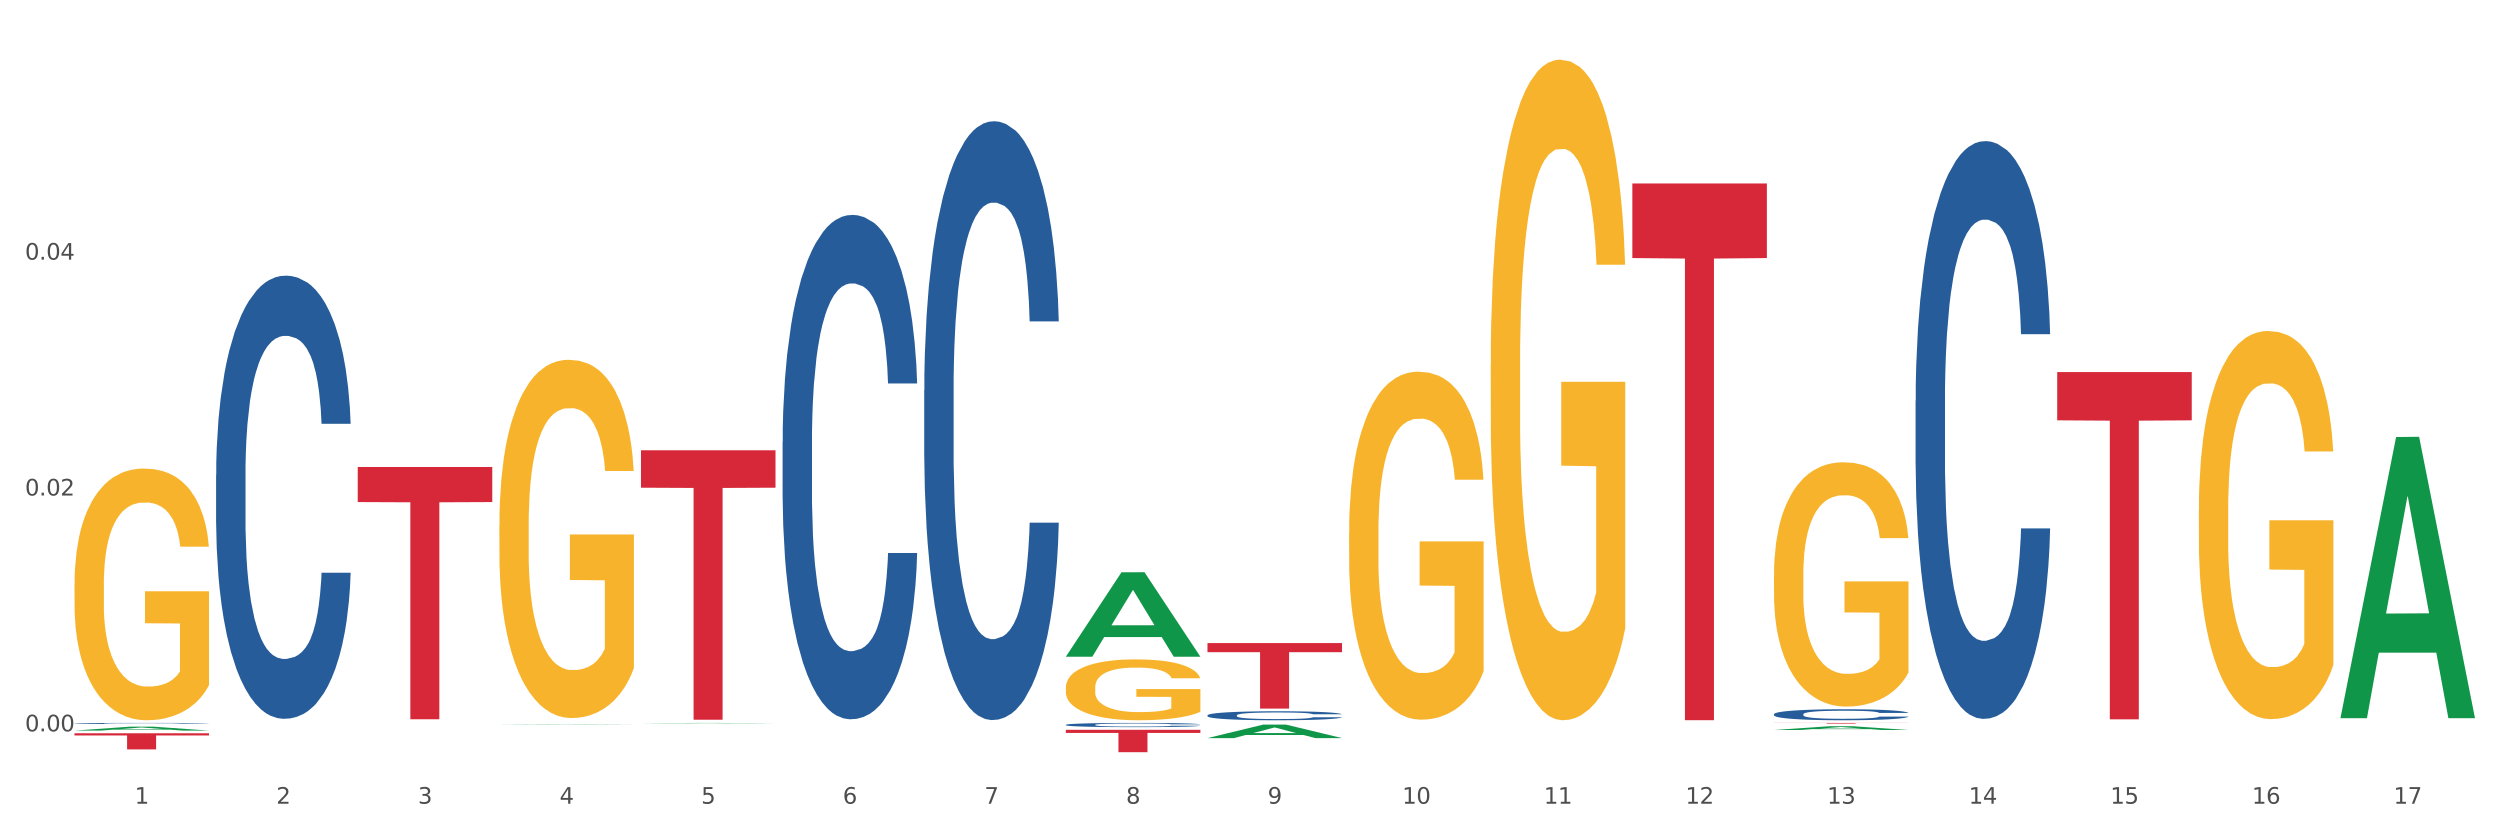 <?xml version="1.0" encoding="utf-8" standalone="no"?>
<!DOCTYPE svg PUBLIC "-//W3C//DTD SVG 1.1//EN"
  "http://www.w3.org/Graphics/SVG/1.1/DTD/svg11.dtd">
<svg xmlns:xlink="http://www.w3.org/1999/xlink" width="1080pt" height="360pt" viewBox="0 0 1080 360" xmlns="http://www.w3.org/2000/svg" version="1.1">
 <rect x="0" y="0" width="1080" height="360" fill="#333333" stroke="none"/>
 <defs>
  <style type="text/css">*{stroke-linejoin: round; stroke-linecap: butt}</style>
 </defs>
 <g id="figure_1">
  <g id="patch_1">
   <path d="M 0 360 
L 1080 360 
L 1080 0 
L 0 0 
z
" style="fill: #ffffff; stroke: #ffffff; stroke-linejoin: miter"/>
  </g>
  <g id="axes_1">
   <g id="matplotlib.axis_1">
    <g id="xtick_1">
     <g id="text_1">
      <!-- 1 -->
      <g style="fill: #4d4d4d" transform="translate(58.182 347.204) scale(0.096 -0.096)">
       <defs>
        <path id="DejaVuSans-31" d="M 794 531 
L 1825 531 
L 1825 4091 
L 703 3866 
L 703 4441 
L 1819 4666 
L 2450 4666 
L 2450 531 
L 3481 531 
L 3481 0 
L 794 0 
L 794 531 
z
" transform="scale(0.016)"/>
       </defs>
       <use xlink:href="#DejaVuSans-31"/>
      </g>
     </g>
    </g>
    <g id="xtick_2">
     <g id="text_2">
      <!-- 2 -->
      <g style="fill: #4d4d4d" transform="translate(119.364 347.204) scale(0.096 -0.096)">
       <defs>
        <path id="DejaVuSans-32" d="M 1228 531 
L 3431 531 
L 3431 0 
L 469 0 
L 469 531 
Q 828 903 1448 1529 
Q 2069 2156 2228 2338 
Q 2531 2678 2651 2914 
Q 2772 3150 2772 3378 
Q 2772 3750 2511 3984 
Q 2250 4219 1831 4219 
Q 1534 4219 1204 4116 
Q 875 4013 500 3803 
L 500 4441 
Q 881 4594 1212 4672 
Q 1544 4750 1819 4750 
Q 2544 4750 2975 4387 
Q 3406 4025 3406 3419 
Q 3406 3131 3298 2873 
Q 3191 2616 2906 2266 
Q 2828 2175 2409 1742 
Q 1991 1309 1228 531 
z
" transform="scale(0.016)"/>
       </defs>
       <use xlink:href="#DejaVuSans-32"/>
      </g>
     </g>
    </g>
    <g id="xtick_3">
     <g id="text_3">
      <!-- 3 -->
      <g style="fill: #4d4d4d" transform="translate(180.545 347.204) scale(0.096 -0.096)">
       <defs>
        <path id="DejaVuSans-33" d="M 2597 2516 
Q 3050 2419 3304 2112 
Q 3559 1806 3559 1356 
Q 3559 666 3084 287 
Q 2609 -91 1734 -91 
Q 1441 -91 1130 -33 
Q 819 25 488 141 
L 488 750 
Q 750 597 1062 519 
Q 1375 441 1716 441 
Q 2309 441 2620 675 
Q 2931 909 2931 1356 
Q 2931 1769 2642 2001 
Q 2353 2234 1838 2234 
L 1294 2234 
L 1294 2753 
L 1863 2753 
Q 2328 2753 2575 2939 
Q 2822 3125 2822 3475 
Q 2822 3834 2567 4026 
Q 2313 4219 1838 4219 
Q 1578 4219 1281 4162 
Q 984 4106 628 3988 
L 628 4550 
Q 988 4650 1302 4700 
Q 1616 4750 1894 4750 
Q 2613 4750 3031 4423 
Q 3450 4097 3450 3541 
Q 3450 3153 3228 2886 
Q 3006 2619 2597 2516 
z
" transform="scale(0.016)"/>
       </defs>
       <use xlink:href="#DejaVuSans-33"/>
      </g>
     </g>
    </g>
    <g id="xtick_4">
     <g id="text_4">
      <!-- 4 -->
      <g style="fill: #4d4d4d" transform="translate(241.726 347.204) scale(0.096 -0.096)">
       <defs>
        <path id="DejaVuSans-34" d="M 2419 4116 
L 825 1625 
L 2419 1625 
L 2419 4116 
z
M 2253 4666 
L 3047 4666 
L 3047 1625 
L 3713 1625 
L 3713 1100 
L 3047 1100 
L 3047 0 
L 2419 0 
L 2419 1100 
L 313 1100 
L 313 1709 
L 2253 4666 
z
" transform="scale(0.016)"/>
       </defs>
       <use xlink:href="#DejaVuSans-34"/>
      </g>
     </g>
    </g>
    <g id="xtick_5">
     <g id="text_5">
      <!-- 5 -->
      <g style="fill: #4d4d4d" transform="translate(302.908 347.204) scale(0.096 -0.096)">
       <defs>
        <path id="DejaVuSans-35" d="M 691 4666 
L 3169 4666 
L 3169 4134 
L 1269 4134 
L 1269 2991 
Q 1406 3038 1543 3061 
Q 1681 3084 1819 3084 
Q 2600 3084 3056 2656 
Q 3513 2228 3513 1497 
Q 3513 744 3044 326 
Q 2575 -91 1722 -91 
Q 1428 -91 1123 -41 
Q 819 9 494 109 
L 494 744 
Q 775 591 1075 516 
Q 1375 441 1709 441 
Q 2250 441 2565 725 
Q 2881 1009 2881 1497 
Q 2881 1984 2565 2268 
Q 2250 2553 1709 2553 
Q 1456 2553 1204 2497 
Q 953 2441 691 2322 
L 691 4666 
z
" transform="scale(0.016)"/>
       </defs>
       <use xlink:href="#DejaVuSans-35"/>
      </g>
     </g>
    </g>
    <g id="xtick_6">
     <g id="text_6">
      <!-- 6 -->
      <g style="fill: #4d4d4d" transform="translate(364.089 347.204) scale(0.096 -0.096)">
       <defs>
        <path id="DejaVuSans-36" d="M 2113 2584 
Q 1688 2584 1439 2293 
Q 1191 2003 1191 1497 
Q 1191 994 1439 701 
Q 1688 409 2113 409 
Q 2538 409 2786 701 
Q 3034 994 3034 1497 
Q 3034 2003 2786 2293 
Q 2538 2584 2113 2584 
z
M 3366 4563 
L 3366 3988 
Q 3128 4100 2886 4159 
Q 2644 4219 2406 4219 
Q 1781 4219 1451 3797 
Q 1122 3375 1075 2522 
Q 1259 2794 1537 2939 
Q 1816 3084 2150 3084 
Q 2853 3084 3261 2657 
Q 3669 2231 3669 1497 
Q 3669 778 3244 343 
Q 2819 -91 2113 -91 
Q 1303 -91 875 529 
Q 447 1150 447 2328 
Q 447 3434 972 4092 
Q 1497 4750 2381 4750 
Q 2619 4750 2861 4703 
Q 3103 4656 3366 4563 
z
" transform="scale(0.016)"/>
       </defs>
       <use xlink:href="#DejaVuSans-36"/>
      </g>
     </g>
    </g>
    <g id="xtick_7">
     <g id="text_7">
      <!-- 7 -->
      <g style="fill: #4d4d4d" transform="translate(425.271 347.204) scale(0.096 -0.096)">
       <defs>
        <path id="DejaVuSans-37" d="M 525 4666 
L 3525 4666 
L 3525 4397 
L 1831 0 
L 1172 0 
L 2766 4134 
L 525 4134 
L 525 4666 
z
" transform="scale(0.016)"/>
       </defs>
       <use xlink:href="#DejaVuSans-37"/>
      </g>
     </g>
    </g>
    <g id="xtick_8">
     <g id="text_8">
      <!-- 8 -->
      <g style="fill: #4d4d4d" transform="translate(486.452 347.204) scale(0.096 -0.096)">
       <defs>
        <path id="DejaVuSans-38" d="M 2034 2216 
Q 1584 2216 1326 1975 
Q 1069 1734 1069 1313 
Q 1069 891 1326 650 
Q 1584 409 2034 409 
Q 2484 409 2743 651 
Q 3003 894 3003 1313 
Q 3003 1734 2745 1975 
Q 2488 2216 2034 2216 
z
M 1403 2484 
Q 997 2584 770 2862 
Q 544 3141 544 3541 
Q 544 4100 942 4425 
Q 1341 4750 2034 4750 
Q 2731 4750 3128 4425 
Q 3525 4100 3525 3541 
Q 3525 3141 3298 2862 
Q 3072 2584 2669 2484 
Q 3125 2378 3379 2068 
Q 3634 1759 3634 1313 
Q 3634 634 3220 271 
Q 2806 -91 2034 -91 
Q 1263 -91 848 271 
Q 434 634 434 1313 
Q 434 1759 690 2068 
Q 947 2378 1403 2484 
z
M 1172 3481 
Q 1172 3119 1398 2916 
Q 1625 2713 2034 2713 
Q 2441 2713 2670 2916 
Q 2900 3119 2900 3481 
Q 2900 3844 2670 4047 
Q 2441 4250 2034 4250 
Q 1625 4250 1398 4047 
Q 1172 3844 1172 3481 
z
" transform="scale(0.016)"/>
       </defs>
       <use xlink:href="#DejaVuSans-38"/>
      </g>
     </g>
    </g>
    <g id="xtick_9">
     <g id="text_9">
      <!-- 9 -->
      <g style="fill: #4d4d4d" transform="translate(547.634 347.204) scale(0.096 -0.096)">
       <defs>
        <path id="DejaVuSans-39" d="M 703 97 
L 703 672 
Q 941 559 1184 500 
Q 1428 441 1663 441 
Q 2288 441 2617 861 
Q 2947 1281 2994 2138 
Q 2813 1869 2534 1725 
Q 2256 1581 1919 1581 
Q 1219 1581 811 2004 
Q 403 2428 403 3163 
Q 403 3881 828 4315 
Q 1253 4750 1959 4750 
Q 2769 4750 3195 4129 
Q 3622 3509 3622 2328 
Q 3622 1225 3098 567 
Q 2575 -91 1691 -91 
Q 1453 -91 1209 -44 
Q 966 3 703 97 
z
M 1959 2075 
Q 2384 2075 2632 2365 
Q 2881 2656 2881 3163 
Q 2881 3666 2632 3958 
Q 2384 4250 1959 4250 
Q 1534 4250 1286 3958 
Q 1038 3666 1038 3163 
Q 1038 2656 1286 2365 
Q 1534 2075 1959 2075 
z
" transform="scale(0.016)"/>
       </defs>
       <use xlink:href="#DejaVuSans-39"/>
      </g>
     </g>
    </g>
    <g id="xtick_10">
     <g id="text_10">
      <!-- 10 -->
      <g style="fill: #4d4d4d" transform="translate(605.761 347.204) scale(0.096 -0.096)">
       <defs>
        <path id="DejaVuSans-30" d="M 2034 4250 
Q 1547 4250 1301 3770 
Q 1056 3291 1056 2328 
Q 1056 1369 1301 889 
Q 1547 409 2034 409 
Q 2525 409 2770 889 
Q 3016 1369 3016 2328 
Q 3016 3291 2770 3770 
Q 2525 4250 2034 4250 
z
M 2034 4750 
Q 2819 4750 3233 4129 
Q 3647 3509 3647 2328 
Q 3647 1150 3233 529 
Q 2819 -91 2034 -91 
Q 1250 -91 836 529 
Q 422 1150 422 2328 
Q 422 3509 836 4129 
Q 1250 4750 2034 4750 
z
" transform="scale(0.016)"/>
       </defs>
       <use xlink:href="#DejaVuSans-31"/>
       <use xlink:href="#DejaVuSans-30" transform="translate(63.623 0)"/>
      </g>
     </g>
    </g>
    <g id="xtick_11">
     <g id="text_11">
      <!-- 11 -->
      <g style="fill: #4d4d4d" transform="translate(666.942 347.204) scale(0.096 -0.096)">
       <use xlink:href="#DejaVuSans-31"/>
       <use xlink:href="#DejaVuSans-31" transform="translate(63.623 0)"/>
      </g>
     </g>
    </g>
    <g id="xtick_12">
     <g id="text_12">
      <!-- 12 -->
      <g style="fill: #4d4d4d" transform="translate(728.124 347.204) scale(0.096 -0.096)">
       <use xlink:href="#DejaVuSans-31"/>
       <use xlink:href="#DejaVuSans-32" transform="translate(63.623 0)"/>
      </g>
     </g>
    </g>
    <g id="xtick_13">
     <g id="text_13">
      <!-- 13 -->
      <g style="fill: #4d4d4d" transform="translate(789.305 347.204) scale(0.096 -0.096)">
       <use xlink:href="#DejaVuSans-31"/>
       <use xlink:href="#DejaVuSans-33" transform="translate(63.623 0)"/>
      </g>
     </g>
    </g>
    <g id="xtick_14">
     <g id="text_14">
      <!-- 14 -->
      <g style="fill: #4d4d4d" transform="translate(850.487 347.204) scale(0.096 -0.096)">
       <use xlink:href="#DejaVuSans-31"/>
       <use xlink:href="#DejaVuSans-34" transform="translate(63.623 0)"/>
      </g>
     </g>
    </g>
    <g id="xtick_15">
     <g id="text_15">
      <!-- 15 -->
      <g style="fill: #4d4d4d" transform="translate(911.668 347.204) scale(0.096 -0.096)">
       <use xlink:href="#DejaVuSans-31"/>
       <use xlink:href="#DejaVuSans-35" transform="translate(63.623 0)"/>
      </g>
     </g>
    </g>
    <g id="xtick_16">
     <g id="text_16">
      <!-- 16 -->
      <g style="fill: #4d4d4d" transform="translate(972.849 347.204) scale(0.096 -0.096)">
       <use xlink:href="#DejaVuSans-31"/>
       <use xlink:href="#DejaVuSans-36" transform="translate(63.623 0)"/>
      </g>
     </g>
    </g>
    <g id="xtick_17">
     <g id="text_17">
      <!-- 17 -->
      <g style="fill: #4d4d4d" transform="translate(1034.031 347.204) scale(0.096 -0.096)">
       <use xlink:href="#DejaVuSans-31"/>
       <use xlink:href="#DejaVuSans-37" transform="translate(63.623 0)"/>
      </g>
     </g>
    </g>
    <g id="xtick_18"/>
    <g id="xtick_19"/>
    <g id="xtick_20"/>
    <g id="xtick_21"/>
    <g id="xtick_22"/>
    <g id="xtick_23"/>
    <g id="xtick_24"/>
    <g id="xtick_25"/>
    <g id="xtick_26"/>
    <g id="xtick_27"/>
    <g id="xtick_28"/>
    <g id="xtick_29"/>
    <g id="xtick_30"/>
    <g id="xtick_31"/>
    <g id="xtick_32"/>
    <g id="xtick_33"/>
   </g>
   <g id="matplotlib.axis_2">
    <g id="ytick_1">
     <g id="text_18">
      <!-- 0.00 -->
      <g style="fill: #4d4d4d" transform="translate(10.8 315.947) scale(0.096 -0.096)">
       <defs>
        <path id="DejaVuSans-2e" d="M 684 794 
L 1344 794 
L 1344 0 
L 684 0 
L 684 794 
z
" transform="scale(0.016)"/>
       </defs>
       <use xlink:href="#DejaVuSans-30"/>
       <use xlink:href="#DejaVuSans-2e" transform="translate(63.623 0)"/>
       <use xlink:href="#DejaVuSans-30" transform="translate(95.41 0)"/>
       <use xlink:href="#DejaVuSans-30" transform="translate(159.033 0)"/>
      </g>
     </g>
    </g>
    <g id="ytick_2">
     <g id="text_19">
      <!-- 0.02 -->
      <g style="fill: #4d4d4d" transform="translate(10.8 214.06) scale(0.096 -0.096)">
       <use xlink:href="#DejaVuSans-30"/>
       <use xlink:href="#DejaVuSans-2e" transform="translate(63.623 0)"/>
       <use xlink:href="#DejaVuSans-30" transform="translate(95.41 0)"/>
       <use xlink:href="#DejaVuSans-32" transform="translate(159.033 0)"/>
      </g>
     </g>
    </g>
    <g id="ytick_3">
     <g id="text_20">
      <!-- 0.04 -->
      <g style="fill: #4d4d4d" transform="translate(10.8 112.172) scale(0.096 -0.096)">
       <use xlink:href="#DejaVuSans-30"/>
       <use xlink:href="#DejaVuSans-2e" transform="translate(63.623 0)"/>
       <use xlink:href="#DejaVuSans-30" transform="translate(95.41 0)"/>
       <use xlink:href="#DejaVuSans-34" transform="translate(159.033 0)"/>
      </g>
     </g>
    </g>
    <g id="ytick_4"/>
    <g id="ytick_5"/>
    <g id="ytick_6"/>
   </g>
   <g id="PolyCollection_1">
    <path d="M 32.175 315.61 
L 32.235 315.609 
L 56.203 313.911 
L 66.15 313.909 
L 90.297 315.613 
L 78.793 315.613 
L 73.58 315.216 
L 48.833 315.216 
L 48.653 315.223 
L 43.62 315.613 
L 32.175 315.613 
L 32.175 315.61 
L 51.949 314.98 
L 70.464 314.978 
L 61.296 314.272 
L 61.176 314.269 
L 61.056 314.274 
L 51.889 314.978 
L 51.949 314.98 
L 32.175 315.61 
z
" clip-path="url(#pd9c488b0b2)" style="fill: #109648"/>
    <path d="M 705.171 79.257 
L 763.293 79.257 
L 763.293 111.48 
L 740.43 111.698 
L 740.43 311.133 
L 727.896 311.133 
L 727.896 111.698 
L 705.171 111.48 
L 705.171 79.475 
L 705.171 79.257 
z
" clip-path="url(#pd9c488b0b2)" style="fill: #d62839"/>
    <path d="M 521.626 277.801 
L 579.749 277.801 
L 579.749 281.736 
L 556.885 281.763 
L 556.885 306.117 
L 544.352 306.117 
L 544.352 281.763 
L 521.626 281.736 
L 521.626 277.828 
L 521.626 277.801 
z
" clip-path="url(#pd9c488b0b2)" style="fill: #d62839"/>
    <path d="M 460.445 315.268 
L 518.567 315.268 
L 518.567 316.613 
L 495.704 316.622 
L 495.704 324.95 
L 483.17 324.95 
L 483.17 316.622 
L 460.445 316.613 
L 460.445 315.277 
L 460.445 315.268 
z
" clip-path="url(#pd9c488b0b2)" style="fill: #d62839"/>
    <path d="M 276.901 194.507 
L 335.023 194.507 
L 335.023 210.684 
L 312.16 210.794 
L 312.16 310.916 
L 299.626 310.916 
L 299.626 210.794 
L 276.901 210.684 
L 276.901 194.617 
L 276.901 194.507 
z
" clip-path="url(#pd9c488b0b2)" style="fill: #d62839"/>
    <path d="M 154.538 201.749 
L 212.66 201.749 
L 212.66 216.892 
L 189.797 216.994 
L 189.797 310.718 
L 177.263 310.718 
L 177.263 216.994 
L 154.538 216.892 
L 154.538 201.851 
L 154.538 201.749 
z
" clip-path="url(#pd9c488b0b2)" style="fill: #d62839"/>
    <path d="M 32.175 312.508 
L 32.244 312.508 
L 32.244 312.496 
L 32.45 312.48 
L 33.206 312.45 
L 34.167 312.428 
L 35.816 312.401 
L 36.709 312.39 
L 37.877 312.378 
L 40.282 312.358 
L 43.03 312.341 
L 44.954 312.332 
L 46.396 312.326 
L 49.625 312.316 
L 51.48 312.311 
L 53.404 312.307 
L 55.053 312.305 
L 57.801 312.302 
L 60 312.3 
L 62.542 312.3 
L 64.671 312.3 
L 67.488 312.302 
L 71.61 312.307 
L 73.19 312.31 
L 75.32 312.315 
L 77.519 312.322 
L 79.305 312.329 
L 81.366 312.338 
L 83.496 312.351 
L 85.557 312.367 
L 87 312.382 
L 88.168 312.398 
L 89.198 312.417 
L 89.954 312.437 
L 90.297 312.455 
L 77.725 312.455 
L 77.381 312.439 
L 76.694 312.422 
L 76.007 312.411 
L 75.251 312.401 
L 74.084 312.391 
L 73.053 312.384 
L 71.335 312.376 
L 69.755 312.371 
L 68.45 312.368 
L 66.87 312.365 
L 63.503 312.363 
L 61.099 312.363 
L 59.587 312.364 
L 57.732 312.366 
L 56.152 312.369 
L 54.297 312.374 
L 52.854 312.379 
L 51.412 312.387 
L 50.587 312.392 
L 49.351 312.401 
L 48.526 312.409 
L 47.427 312.422 
L 46.809 312.431 
L 45.709 312.455 
L 45.228 312.473 
L 45.022 312.485 
L 44.885 312.499 
L 44.885 312.565 
L 45.297 312.594 
L 45.641 312.607 
L 46.19 312.621 
L 47.221 312.64 
L 48.732 312.658 
L 50.312 312.671 
L 51.618 312.679 
L 52.854 312.685 
L 54.091 312.69 
L 55.603 312.694 
L 56.839 312.696 
L 58.694 312.699 
L 60.893 312.7 
L 62.61 312.7 
L 66.114 312.698 
L 67.694 312.696 
L 69.206 312.693 
L 70.855 312.688 
L 72.16 312.683 
L 72.916 312.68 
L 74.152 312.672 
L 75.114 312.663 
L 75.939 312.653 
L 76.488 312.645 
L 77.106 312.632 
L 77.587 312.618 
L 77.725 312.61 
L 90.297 312.61 
L 90.023 312.625 
L 89.542 312.64 
L 88.58 312.66 
L 87.824 312.672 
L 86.656 312.685 
L 85.419 312.697 
L 83.702 312.71 
L 82.122 312.72 
L 80.473 312.729 
L 78.687 312.736 
L 75.458 312.747 
L 74.29 312.75 
L 71.816 312.755 
L 69.893 312.758 
L 67.076 312.761 
L 64.19 312.762 
L 61.167 312.763 
L 58.488 312.762 
L 55.534 312.759 
L 53.679 312.757 
L 51.618 312.753 
L 49.213 312.747 
L 46.946 312.74 
L 44.816 312.732 
L 42.824 312.722 
L 40.969 312.711 
L 38.564 312.693 
L 36.778 312.675 
L 35.473 312.658 
L 34.58 312.644 
L 33.686 312.627 
L 33.206 312.614 
L 32.45 312.585 
L 32.175 312.557 
L 32.175 312.508 
z
" clip-path="url(#pd9c488b0b2)" style="fill: #255c99"/>
    <path d="M 32.175 252.659 
L 32.244 252.56 
L 32.244 248.984 
L 32.381 245.906 
L 33.067 238.457 
L 34.096 232.3 
L 34.851 229.023 
L 35.606 226.341 
L 36.498 223.66 
L 37.596 220.879 
L 39.586 216.807 
L 40.821 214.722 
L 42.331 212.537 
L 45.076 209.359 
L 47.066 207.571 
L 49.124 206.082 
L 52.487 204.294 
L 54.683 203.5 
L 57.016 202.904 
L 59.829 202.506 
L 61.957 202.407 
L 66.623 202.705 
L 70.603 203.599 
L 72.524 204.294 
L 74.995 205.486 
L 76.299 206.28 
L 78.426 207.869 
L 80.622 209.955 
L 82.131 211.742 
L 84.396 215.119 
L 86.111 218.496 
L 87.69 222.667 
L 88.513 225.547 
L 89.131 228.228 
L 89.68 231.307 
L 90.229 236.173 
L 77.877 236.173 
L 77.397 232.697 
L 76.642 229.42 
L 75.544 226.242 
L 74.583 224.256 
L 72.936 221.773 
L 71.426 220.184 
L 69.848 218.992 
L 67.927 217.999 
L 66.417 217.503 
L 64.29 217.105 
L 60.104 217.205 
L 57.29 217.999 
L 55.369 218.992 
L 54.134 219.886 
L 53.036 220.879 
L 51.801 222.269 
L 50.36 224.355 
L 49.33 226.242 
L 48.301 228.625 
L 47.478 231.009 
L 46.723 233.79 
L 46.105 236.769 
L 45.625 239.848 
L 45.213 243.622 
L 44.87 249.878 
L 44.87 263.484 
L 45.007 266.563 
L 45.35 270.634 
L 45.762 273.713 
L 46.448 277.388 
L 47.066 279.87 
L 48.232 283.446 
L 49.536 286.425 
L 50.566 288.312 
L 51.595 289.901 
L 53.379 292.086 
L 55.369 293.873 
L 57.085 294.966 
L 59.418 295.959 
L 60.996 296.356 
L 62.368 296.555 
L 65.731 296.555 
L 68.133 296.257 
L 70.809 295.562 
L 72.868 294.668 
L 74.583 293.576 
L 76.504 291.788 
L 77.74 290.1 
L 77.74 269.343 
L 62.643 269.244 
L 62.643 255.44 
L 90.297 255.44 
L 90.297 295.959 
L 89.131 298.045 
L 87.827 299.932 
L 86.455 301.62 
L 84.396 303.705 
L 81.926 305.692 
L 79.73 307.082 
L 77.397 308.274 
L 74.652 309.366 
L 71.083 310.359 
L 68.887 310.757 
L 66.143 311.054 
L 62.917 311.154 
L 60.104 310.955 
L 57.359 310.459 
L 54.477 309.565 
L 51.663 308.274 
L 49.536 306.983 
L 47.409 305.394 
L 45.144 303.308 
L 43.36 301.322 
L 41.988 299.534 
L 40.478 297.25 
L 38.831 294.271 
L 37.596 291.589 
L 36.498 288.809 
L 35.332 285.233 
L 34.508 282.155 
L 33.685 278.281 
L 33.204 275.401 
L 32.655 270.932 
L 32.244 264.676 
L 32.175 252.659 
z
" clip-path="url(#pd9c488b0b2)" style="fill: #f7b32b"/>
    <path d="M 338.082 190.744 
L 338.151 190.545 
L 338.151 184.973 
L 338.357 177.411 
L 339.113 163.482 
L 340.074 152.935 
L 341.723 140.597 
L 342.616 135.424 
L 343.784 129.653 
L 346.189 120.3 
L 348.937 112.34 
L 350.861 107.963 
L 352.304 105.177 
L 355.533 100.202 
L 357.387 98.013 
L 359.311 96.222 
L 360.96 95.028 
L 363.708 93.635 
L 365.907 93.038 
L 368.449 92.839 
L 370.578 93.038 
L 373.395 93.834 
L 377.517 96.222 
L 379.097 97.615 
L 381.227 100.003 
L 383.426 103.187 
L 385.212 106.371 
L 387.273 110.947 
L 389.403 116.917 
L 391.464 124.479 
L 392.907 131.444 
L 394.075 138.806 
L 395.105 147.761 
L 395.861 157.512 
L 396.204 165.67 
L 383.632 165.67 
L 383.288 158.308 
L 382.601 150.348 
L 381.914 144.975 
L 381.159 140.597 
L 379.991 135.623 
L 378.96 132.439 
L 377.243 128.658 
L 375.662 126.27 
L 374.357 124.877 
L 372.777 123.683 
L 369.41 122.489 
L 367.006 122.489 
L 365.494 122.887 
L 363.639 123.882 
L 362.059 125.275 
L 360.204 127.663 
L 358.762 130.25 
L 357.319 133.633 
L 356.494 136.021 
L 355.258 140.398 
L 354.433 143.98 
L 353.334 150.149 
L 352.716 154.527 
L 351.616 165.869 
L 351.136 174.227 
L 350.929 179.998 
L 350.792 186.366 
L 350.792 217.409 
L 351.204 231.338 
L 351.548 237.308 
L 352.097 244.074 
L 353.128 252.829 
L 354.639 261.386 
L 356.22 267.555 
L 357.525 271.336 
L 358.762 274.121 
L 359.998 276.31 
L 361.51 278.3 
L 362.746 279.494 
L 364.601 280.688 
L 366.8 281.285 
L 368.517 281.285 
L 372.021 280.29 
L 373.601 279.295 
L 375.113 277.902 
L 376.762 275.713 
L 378.067 273.325 
L 378.823 271.535 
L 380.059 267.754 
L 381.021 263.774 
L 381.846 259.197 
L 382.395 255.217 
L 383.014 249.247 
L 383.494 242.482 
L 383.632 238.9 
L 396.204 238.9 
L 395.93 246.063 
L 395.449 253.028 
L 394.487 262.381 
L 393.731 267.754 
L 392.563 274.32 
L 391.327 279.892 
L 389.609 286.061 
L 388.029 290.638 
L 386.38 294.618 
L 384.594 298.2 
L 381.365 303.174 
L 380.197 304.567 
L 377.723 306.955 
L 375.8 308.348 
L 372.983 309.741 
L 370.097 310.537 
L 367.075 310.736 
L 364.395 310.338 
L 361.441 309.144 
L 359.586 307.95 
L 357.525 306.159 
L 355.12 303.373 
L 352.853 299.99 
L 350.723 296.011 
L 348.731 291.434 
L 346.876 286.26 
L 344.471 277.703 
L 342.685 269.346 
L 341.38 261.585 
L 340.487 255.018 
L 339.594 246.66 
L 339.113 240.89 
L 338.357 226.96 
L 338.082 214.026 
L 338.082 190.744 
z
" clip-path="url(#pd9c488b0b2)" style="fill: #255c99"/>
    <path d="M 399.263 168.612 
L 399.332 168.375 
L 399.332 161.76 
L 399.538 152.782 
L 400.294 136.244 
L 401.256 123.722 
L 402.905 109.074 
L 403.798 102.931 
L 404.966 96.079 
L 407.37 84.975 
L 410.118 75.524 
L 412.042 70.327 
L 413.485 67.019 
L 416.714 61.112 
L 418.569 58.513 
L 420.493 56.387 
L 422.141 54.97 
L 424.89 53.316 
L 427.088 52.607 
L 429.63 52.371 
L 431.76 52.607 
L 434.577 53.552 
L 438.699 56.387 
L 440.279 58.041 
L 442.409 60.876 
L 444.607 64.656 
L 446.393 68.436 
L 448.455 73.871 
L 450.584 80.958 
L 452.645 89.936 
L 454.088 98.205 
L 455.256 106.947 
L 456.287 117.579 
L 457.042 129.156 
L 457.386 138.843 
L 444.813 138.843 
L 444.47 130.101 
L 443.783 120.65 
L 443.096 114.271 
L 442.34 109.074 
L 441.172 103.167 
L 440.142 99.387 
L 438.424 94.898 
L 436.844 92.063 
L 435.538 90.409 
L 433.958 88.991 
L 430.592 87.574 
L 428.187 87.574 
L 426.676 88.046 
L 424.821 89.228 
L 423.241 90.881 
L 421.386 93.717 
L 419.943 96.788 
L 418.5 100.804 
L 417.676 103.64 
L 416.439 108.837 
L 415.615 113.09 
L 414.515 120.414 
L 413.897 125.612 
L 412.798 139.079 
L 412.317 149.002 
L 412.111 155.853 
L 411.973 163.414 
L 411.973 200.271 
L 412.386 216.809 
L 412.729 223.897 
L 413.279 231.93 
L 414.309 242.325 
L 415.821 252.485 
L 417.401 259.809 
L 418.706 264.298 
L 419.943 267.605 
L 421.18 270.204 
L 422.691 272.567 
L 423.928 273.984 
L 425.783 275.402 
L 427.981 276.111 
L 429.699 276.111 
L 433.203 274.929 
L 434.783 273.748 
L 436.294 272.094 
L 437.943 269.495 
L 439.248 266.66 
L 440.004 264.534 
L 441.241 260.045 
L 442.203 255.32 
L 443.027 249.886 
L 443.577 245.16 
L 444.195 238.073 
L 444.676 230.04 
L 444.813 225.787 
L 457.386 225.787 
L 457.111 234.292 
L 456.63 242.562 
L 455.668 253.666 
L 454.913 260.045 
L 453.745 267.842 
L 452.508 274.457 
L 450.79 281.781 
L 449.21 287.215 
L 447.561 291.94 
L 445.775 296.193 
L 442.546 302.1 
L 441.378 303.753 
L 438.905 306.589 
L 436.981 308.242 
L 434.164 309.896 
L 431.279 310.841 
L 428.256 311.077 
L 425.577 310.605 
L 422.622 309.187 
L 420.767 307.77 
L 418.706 305.643 
L 416.302 302.336 
L 414.035 298.319 
L 411.905 293.594 
L 409.912 288.16 
L 408.057 282.017 
L 405.653 271.858 
L 403.867 261.935 
L 402.561 252.721 
L 401.668 244.924 
L 400.775 235.001 
L 400.294 228.15 
L 399.538 211.611 
L 399.263 196.254 
L 399.263 168.612 
z
" clip-path="url(#pd9c488b0b2)" style="fill: #255c99"/>
    <path d="M 766.352 312.3 
L 824.474 312.3 
L 824.474 312.339 
L 801.611 312.34 
L 801.611 312.584 
L 789.078 312.584 
L 789.078 312.34 
L 766.352 312.339 
L 766.352 312.3 
L 766.352 312.3 
z
" clip-path="url(#pd9c488b0b2)" style="fill: #d62839"/>
    <path d="M 460.445 313.118 
L 460.514 313.117 
L 460.514 313.07 
L 460.72 313.007 
L 461.475 312.891 
L 462.437 312.802 
L 464.086 312.699 
L 464.979 312.656 
L 466.147 312.608 
L 468.552 312.53 
L 471.3 312.463 
L 473.224 312.426 
L 474.666 312.403 
L 477.895 312.361 
L 479.75 312.343 
L 481.674 312.328 
L 483.323 312.318 
L 486.071 312.307 
L 488.269 312.302 
L 490.811 312.3 
L 492.941 312.302 
L 495.758 312.308 
L 499.88 312.328 
L 501.46 312.34 
L 503.59 312.36 
L 505.789 312.386 
L 507.575 312.413 
L 509.636 312.451 
L 511.766 312.501 
L 513.827 312.564 
L 515.27 312.623 
L 516.437 312.684 
L 517.468 312.759 
L 518.224 312.841 
L 518.567 312.909 
L 505.995 312.909 
L 505.651 312.847 
L 504.964 312.781 
L 504.277 312.736 
L 503.521 312.699 
L 502.353 312.658 
L 501.323 312.631 
L 499.605 312.599 
L 498.025 312.579 
L 496.72 312.568 
L 495.14 312.558 
L 491.773 312.548 
L 489.369 312.548 
L 487.857 312.551 
L 486.002 312.559 
L 484.422 312.571 
L 482.567 312.591 
L 481.124 312.613 
L 479.682 312.641 
L 478.857 312.661 
L 477.621 312.698 
L 476.796 312.727 
L 475.697 312.779 
L 475.079 312.816 
L 473.979 312.911 
L 473.498 312.98 
L 473.292 313.029 
L 473.155 313.082 
L 473.155 313.341 
L 473.567 313.458 
L 473.911 313.508 
L 474.46 313.564 
L 475.491 313.638 
L 477.002 313.709 
L 478.582 313.761 
L 479.888 313.792 
L 481.124 313.816 
L 482.361 313.834 
L 483.872 313.85 
L 485.109 313.86 
L 486.964 313.87 
L 489.163 313.875 
L 490.88 313.875 
L 494.384 313.867 
L 495.964 313.859 
L 497.476 313.847 
L 499.124 313.829 
L 500.43 313.809 
L 501.186 313.794 
L 502.422 313.762 
L 503.384 313.729 
L 504.208 313.691 
L 504.758 313.657 
L 505.376 313.608 
L 505.857 313.551 
L 505.995 313.521 
L 518.567 313.521 
L 518.292 313.581 
L 517.812 313.639 
L 516.85 313.717 
L 516.094 313.762 
L 514.926 313.817 
L 513.689 313.864 
L 511.972 313.915 
L 510.392 313.954 
L 508.743 313.987 
L 506.957 314.017 
L 503.728 314.058 
L 502.56 314.07 
L 500.086 314.09 
L 498.163 314.102 
L 495.346 314.113 
L 492.46 314.12 
L 489.437 314.122 
L 486.758 314.118 
L 483.804 314.108 
L 481.949 314.098 
L 479.888 314.083 
L 477.483 314.06 
L 475.216 314.032 
L 473.086 313.999 
L 471.094 313.96 
L 469.239 313.917 
L 466.834 313.845 
L 465.048 313.776 
L 463.743 313.711 
L 462.849 313.656 
L 461.956 313.586 
L 461.475 313.538 
L 460.72 313.421 
L 460.445 313.313 
L 460.445 313.118 
z
" clip-path="url(#pd9c488b0b2)" style="fill: #255c99"/>
    <path d="M 766.352 308.532 
L 766.421 308.528 
L 766.421 308.406 
L 766.627 308.241 
L 767.383 307.937 
L 768.344 307.706 
L 769.993 307.437 
L 770.886 307.324 
L 772.054 307.197 
L 774.459 306.993 
L 777.207 306.819 
L 779.131 306.724 
L 780.573 306.663 
L 783.802 306.554 
L 785.657 306.506 
L 787.581 306.467 
L 789.23 306.441 
L 791.978 306.411 
L 794.177 306.397 
L 796.719 306.393 
L 798.848 306.397 
L 801.665 306.415 
L 805.787 306.467 
L 807.367 306.497 
L 809.497 306.55 
L 811.696 306.619 
L 813.482 306.689 
L 815.543 306.789 
L 817.673 306.919 
L 819.734 307.084 
L 821.177 307.237 
L 822.345 307.397 
L 823.375 307.593 
L 824.131 307.806 
L 824.474 307.984 
L 811.902 307.984 
L 811.558 307.824 
L 810.871 307.65 
L 810.184 307.532 
L 809.428 307.437 
L 808.261 307.328 
L 807.23 307.258 
L 805.512 307.176 
L 803.932 307.124 
L 802.627 307.093 
L 801.047 307.067 
L 797.68 307.041 
L 795.276 307.041 
L 793.764 307.05 
L 791.909 307.071 
L 790.329 307.102 
L 788.474 307.154 
L 787.031 307.21 
L 785.589 307.284 
L 784.764 307.337 
L 783.528 307.432 
L 782.703 307.51 
L 781.604 307.645 
L 780.986 307.741 
L 779.886 307.989 
L 779.405 308.171 
L 779.199 308.297 
L 779.062 308.437 
L 779.062 309.115 
L 779.474 309.419 
L 779.818 309.55 
L 780.367 309.697 
L 781.398 309.889 
L 782.909 310.076 
L 784.489 310.21 
L 785.795 310.293 
L 787.031 310.354 
L 788.268 310.402 
L 789.78 310.445 
L 791.016 310.471 
L 792.871 310.497 
L 795.07 310.51 
L 796.787 310.51 
L 800.291 310.489 
L 801.871 310.467 
L 803.383 310.436 
L 805.032 310.389 
L 806.337 310.336 
L 807.093 310.297 
L 808.329 310.215 
L 809.291 310.128 
L 810.116 310.028 
L 810.665 309.941 
L 811.283 309.81 
L 811.764 309.663 
L 811.902 309.584 
L 824.474 309.584 
L 824.2 309.741 
L 823.719 309.893 
L 822.757 310.097 
L 822.001 310.215 
L 820.833 310.358 
L 819.596 310.48 
L 817.879 310.615 
L 816.299 310.715 
L 814.65 310.802 
L 812.864 310.88 
L 809.635 310.989 
L 808.467 311.019 
L 805.993 311.071 
L 804.07 311.102 
L 801.253 311.132 
L 798.367 311.149 
L 795.344 311.154 
L 792.665 311.145 
L 789.711 311.119 
L 787.856 311.093 
L 785.795 311.054 
L 783.39 310.993 
L 781.123 310.919 
L 778.993 310.832 
L 777.001 310.732 
L 775.146 310.619 
L 772.741 310.432 
L 770.955 310.249 
L 769.65 310.08 
L 768.757 309.936 
L 767.863 309.754 
L 767.383 309.628 
L 766.627 309.323 
L 766.352 309.041 
L 766.352 308.532 
z
" clip-path="url(#pd9c488b0b2)" style="fill: #255c99"/>
    <path d="M 827.533 173.107 
L 827.602 172.879 
L 827.602 166.497 
L 827.808 157.834 
L 828.564 141.877 
L 829.526 129.796 
L 831.175 115.662 
L 832.068 109.735 
L 833.236 103.124 
L 835.64 92.41 
L 838.388 83.292 
L 840.312 78.277 
L 841.755 75.086 
L 844.984 69.387 
L 846.839 66.879 
L 848.762 64.828 
L 850.411 63.46 
L 853.159 61.864 
L 855.358 61.18 
L 857.9 60.952 
L 860.03 61.18 
L 862.847 62.092 
L 866.969 64.828 
L 868.549 66.423 
L 870.679 69.159 
L 872.877 72.806 
L 874.663 76.453 
L 876.724 81.697 
L 878.854 88.535 
L 880.915 97.198 
L 882.358 105.176 
L 883.526 113.611 
L 884.557 123.869 
L 885.312 135.039 
L 885.656 144.385 
L 873.083 144.385 
L 872.74 135.95 
L 872.053 126.832 
L 871.366 120.677 
L 870.61 115.662 
L 869.442 109.963 
L 868.411 106.316 
L 866.694 101.985 
L 865.114 99.249 
L 863.808 97.654 
L 862.228 96.286 
L 858.862 94.918 
L 856.457 94.918 
L 854.946 95.374 
L 853.091 96.514 
L 851.511 98.109 
L 849.656 100.845 
L 848.213 103.808 
L 846.77 107.684 
L 845.946 110.419 
L 844.709 115.434 
L 843.885 119.537 
L 842.785 126.604 
L 842.167 131.619 
L 841.068 144.613 
L 840.587 154.187 
L 840.381 160.798 
L 840.243 168.092 
L 840.243 203.654 
L 840.656 219.611 
L 840.999 226.449 
L 841.549 234.2 
L 842.579 244.23 
L 844.091 254.032 
L 845.671 261.099 
L 846.976 265.43 
L 848.213 268.622 
L 849.45 271.129 
L 850.961 273.409 
L 852.198 274.776 
L 854.053 276.144 
L 856.251 276.828 
L 857.969 276.828 
L 861.472 275.688 
L 863.053 274.548 
L 864.564 272.953 
L 866.213 270.445 
L 867.518 267.71 
L 868.274 265.658 
L 869.511 261.327 
L 870.472 256.768 
L 871.297 251.525 
L 871.847 246.966 
L 872.465 240.127 
L 872.946 232.376 
L 873.083 228.273 
L 885.656 228.273 
L 885.381 236.48 
L 884.9 244.458 
L 883.938 255.172 
L 883.182 261.327 
L 882.015 268.85 
L 880.778 275.232 
L 879.06 282.299 
L 877.48 287.542 
L 875.831 292.101 
L 874.045 296.204 
L 870.816 301.903 
L 869.648 303.499 
L 867.175 306.235 
L 865.251 307.83 
L 862.434 309.426 
L 859.549 310.338 
L 856.526 310.566 
L 853.846 310.11 
L 850.892 308.742 
L 849.037 307.374 
L 846.976 305.323 
L 844.572 302.131 
L 842.304 298.256 
L 840.175 293.697 
L 838.182 288.454 
L 836.327 282.527 
L 833.923 272.725 
L 832.136 263.151 
L 830.831 254.26 
L 829.938 246.738 
L 829.045 237.163 
L 828.564 230.553 
L 827.808 214.596 
L 827.533 199.778 
L 827.533 173.107 
z
" clip-path="url(#pd9c488b0b2)" style="fill: #255c99"/>
    <path d="M 32.175 316.76 
L 90.297 316.76 
L 90.297 317.729 
L 67.434 317.736 
L 67.434 323.737 
L 54.901 323.737 
L 54.901 317.736 
L 32.175 317.729 
L 32.175 316.766 
L 32.175 316.76 
z
" clip-path="url(#pd9c488b0b2)" style="fill: #d62839"/>
    <path d="M 949.896 220.467 
L 949.965 220.314 
L 949.965 214.801 
L 950.102 210.054 
L 950.788 198.568 
L 951.818 189.073 
L 952.572 184.02 
L 953.327 179.885 
L 954.219 175.75 
L 955.317 171.462 
L 957.307 165.183 
L 958.543 161.967 
L 960.052 158.598 
L 962.797 153.698 
L 964.787 150.941 
L 966.846 148.644 
L 970.208 145.888 
L 972.404 144.662 
L 974.737 143.744 
L 977.551 143.131 
L 979.678 142.978 
L 984.344 143.437 
L 988.324 144.816 
L 990.246 145.888 
L 992.716 147.725 
L 994.02 148.95 
L 996.147 151.401 
L 998.343 154.617 
L 999.853 157.373 
L 1002.117 162.58 
L 1003.833 167.787 
L 1005.411 174.219 
L 1006.234 178.66 
L 1006.852 182.794 
L 1007.401 187.542 
L 1007.95 195.046 
L 995.598 195.046 
L 995.118 189.686 
L 994.363 184.632 
L 993.265 179.732 
L 992.304 176.669 
L 990.657 172.84 
L 989.148 170.39 
L 987.569 168.552 
L 985.648 167.021 
L 984.138 166.255 
L 982.011 165.643 
L 977.825 165.796 
L 975.012 167.021 
L 973.09 168.552 
L 971.855 169.931 
L 970.757 171.462 
L 969.522 173.606 
L 968.081 176.822 
L 967.052 179.732 
L 966.022 183.407 
L 965.199 187.082 
L 964.444 191.37 
L 963.826 195.965 
L 963.346 200.712 
L 962.934 206.531 
L 962.591 216.179 
L 962.591 237.16 
L 962.728 241.907 
L 963.072 248.186 
L 963.483 252.933 
L 964.169 258.599 
L 964.787 262.428 
L 965.954 267.941 
L 967.257 272.535 
L 968.287 275.445 
L 969.316 277.895 
L 971.1 281.264 
L 973.09 284.021 
L 974.806 285.705 
L 977.139 287.237 
L 978.717 287.849 
L 980.09 288.155 
L 983.452 288.155 
L 985.854 287.696 
L 988.53 286.624 
L 990.589 285.246 
L 992.304 283.561 
L 994.226 280.805 
L 995.461 278.201 
L 995.461 246.195 
L 980.364 246.042 
L 980.364 224.755 
L 1008.019 224.755 
L 1008.019 287.237 
L 1006.852 290.453 
L 1005.548 293.362 
L 1004.176 295.966 
L 1002.117 299.182 
L 999.647 302.244 
L 997.451 304.388 
L 995.118 306.226 
L 992.373 307.911 
L 988.805 309.442 
L 986.609 310.055 
L 983.864 310.514 
L 980.639 310.667 
L 977.825 310.361 
L 975.08 309.595 
L 972.198 308.217 
L 969.385 306.226 
L 967.257 304.235 
L 965.13 301.785 
L 962.866 298.569 
L 961.082 295.506 
L 959.709 292.75 
L 958.199 289.227 
L 956.553 284.633 
L 955.317 280.498 
L 954.219 276.21 
L 953.053 270.697 
L 952.229 265.95 
L 951.406 259.978 
L 950.926 255.536 
L 950.377 248.645 
L 949.965 238.997 
L 949.896 220.467 
z
" clip-path="url(#pd9c488b0b2)" style="fill: #f7b32b"/>
    <path d="M 766.352 248.474 
L 766.421 248.378 
L 766.421 244.908 
L 766.558 241.92 
L 767.244 234.691 
L 768.273 228.715 
L 769.028 225.534 
L 769.783 222.931 
L 770.675 220.329 
L 771.773 217.63 
L 773.763 213.678 
L 774.998 211.654 
L 776.508 209.533 
L 779.253 206.449 
L 781.243 204.714 
L 783.301 203.268 
L 786.664 201.533 
L 788.86 200.762 
L 791.193 200.184 
L 794.006 199.798 
L 796.134 199.702 
L 800.8 199.991 
L 804.78 200.858 
L 806.701 201.533 
L 809.172 202.69 
L 810.476 203.461 
L 812.603 205.003 
L 814.799 207.027 
L 816.308 208.762 
L 818.573 212.04 
L 820.288 215.317 
L 821.867 219.365 
L 822.69 222.16 
L 823.308 224.763 
L 823.857 227.751 
L 824.406 232.474 
L 812.054 232.474 
L 811.574 229.1 
L 810.819 225.919 
L 809.721 222.835 
L 808.76 220.907 
L 807.113 218.498 
L 805.603 216.955 
L 804.025 215.799 
L 802.104 214.835 
L 800.594 214.353 
L 798.467 213.967 
L 794.281 214.064 
L 791.467 214.835 
L 789.546 215.799 
L 788.311 216.666 
L 787.213 217.63 
L 785.978 218.979 
L 784.537 221.004 
L 783.507 222.835 
L 782.478 225.148 
L 781.655 227.462 
L 780.9 230.161 
L 780.282 233.052 
L 779.802 236.04 
L 779.39 239.703 
L 779.047 245.775 
L 779.047 258.981 
L 779.184 261.969 
L 779.527 265.921 
L 779.939 268.909 
L 780.625 272.475 
L 781.243 274.885 
L 782.409 278.355 
L 783.713 281.246 
L 784.743 283.078 
L 785.772 284.62 
L 787.556 286.74 
L 789.546 288.475 
L 791.262 289.536 
L 793.595 290.5 
L 795.173 290.885 
L 796.545 291.078 
L 799.908 291.078 
L 802.31 290.789 
L 804.986 290.114 
L 807.044 289.247 
L 808.76 288.186 
L 810.681 286.451 
L 811.917 284.813 
L 811.917 264.668 
L 796.82 264.571 
L 796.82 251.173 
L 824.474 251.173 
L 824.474 290.5 
L 823.308 292.524 
L 822.004 294.355 
L 820.632 295.994 
L 818.573 298.018 
L 816.103 299.946 
L 813.907 301.295 
L 811.574 302.452 
L 808.829 303.512 
L 805.26 304.476 
L 803.064 304.861 
L 800.32 305.151 
L 797.094 305.247 
L 794.281 305.054 
L 791.536 304.572 
L 788.654 303.705 
L 785.84 302.452 
L 783.713 301.199 
L 781.586 299.656 
L 779.321 297.632 
L 777.537 295.705 
L 776.165 293.97 
L 774.655 291.753 
L 773.008 288.861 
L 771.773 286.258 
L 770.675 283.56 
L 769.509 280.09 
L 768.685 277.102 
L 767.862 273.342 
L 767.381 270.547 
L 766.832 266.21 
L 766.421 260.137 
L 766.352 248.474 
z
" clip-path="url(#pd9c488b0b2)" style="fill: #f7b32b"/>
    <path d="M 643.989 157.64 
L 644.058 157.38 
L 644.058 147.997 
L 644.195 139.917 
L 644.881 120.37 
L 645.911 104.21 
L 646.665 95.609 
L 647.42 88.572 
L 648.312 81.535 
L 649.41 74.237 
L 651.4 63.551 
L 652.635 58.078 
L 654.145 52.344 
L 656.89 44.004 
L 658.88 39.312 
L 660.939 35.403 
L 664.301 30.712 
L 666.497 28.626 
L 668.83 27.063 
L 671.644 26.02 
L 673.771 25.759 
L 678.437 26.541 
L 682.417 28.887 
L 684.339 30.712 
L 686.809 33.839 
L 688.113 35.924 
L 690.24 40.094 
L 692.436 45.568 
L 693.946 50.259 
L 696.21 59.121 
L 697.926 67.982 
L 699.504 78.929 
L 700.327 86.487 
L 700.945 93.524 
L 701.494 101.604 
L 702.043 114.375 
L 689.691 114.375 
L 689.211 105.253 
L 688.456 96.652 
L 687.358 88.312 
L 686.397 83.099 
L 684.75 76.583 
L 683.241 72.413 
L 681.662 69.285 
L 679.741 66.679 
L 678.231 65.376 
L 676.104 64.333 
L 671.918 64.594 
L 669.105 66.679 
L 667.183 69.285 
L 665.948 71.631 
L 664.85 74.237 
L 663.615 77.886 
L 662.174 83.36 
L 661.145 88.312 
L 660.115 94.567 
L 659.292 100.822 
L 658.537 108.12 
L 657.919 115.939 
L 657.439 124.019 
L 657.027 133.923 
L 656.684 150.343 
L 656.684 186.049 
L 656.821 194.129 
L 657.164 204.815 
L 657.576 212.895 
L 658.262 222.538 
L 658.88 229.054 
L 660.047 238.437 
L 661.35 246.256 
L 662.38 251.208 
L 663.409 255.378 
L 665.193 261.112 
L 667.183 265.803 
L 668.899 268.67 
L 671.232 271.277 
L 672.81 272.319 
L 674.183 272.841 
L 677.545 272.841 
L 679.947 272.059 
L 682.623 270.234 
L 684.682 267.889 
L 686.397 265.022 
L 688.319 260.33 
L 689.554 255.899 
L 689.554 201.427 
L 674.457 201.166 
L 674.457 164.938 
L 702.112 164.938 
L 702.112 271.277 
L 700.945 276.75 
L 699.641 281.702 
L 698.269 286.133 
L 696.21 291.606 
L 693.74 296.819 
L 691.544 300.468 
L 689.211 303.595 
L 686.466 306.462 
L 682.898 309.069 
L 680.702 310.111 
L 677.957 310.893 
L 674.732 311.154 
L 671.918 310.633 
L 669.173 309.329 
L 666.291 306.984 
L 663.478 303.595 
L 661.35 300.207 
L 659.223 296.037 
L 656.959 290.564 
L 655.174 285.351 
L 653.802 280.66 
L 652.292 274.665 
L 650.645 266.846 
L 649.41 259.809 
L 648.312 252.511 
L 647.146 243.128 
L 646.322 235.049 
L 645.499 224.884 
L 645.018 217.326 
L 644.47 205.597 
L 644.058 189.177 
L 643.989 157.64 
z
" clip-path="url(#pd9c488b0b2)" style="fill: #f7b32b"/>
    <path d="M 582.808 230.034 
L 582.876 229.897 
L 582.876 224.954 
L 583.014 220.698 
L 583.7 210.4 
L 584.729 201.888 
L 585.484 197.357 
L 586.239 193.65 
L 587.131 189.943 
L 588.229 186.098 
L 590.219 180.469 
L 591.454 177.586 
L 592.964 174.565 
L 595.709 170.171 
L 597.699 167.7 
L 599.757 165.64 
L 603.12 163.169 
L 605.316 162.071 
L 607.649 161.247 
L 610.462 160.698 
L 612.589 160.56 
L 617.256 160.972 
L 621.236 162.208 
L 623.157 163.169 
L 625.628 164.817 
L 626.931 165.915 
L 629.059 168.112 
L 631.254 170.995 
L 632.764 173.467 
L 635.029 178.135 
L 636.744 182.803 
L 638.322 188.57 
L 639.146 192.551 
L 639.764 196.258 
L 640.312 200.515 
L 640.861 207.242 
L 628.51 207.242 
L 628.029 202.437 
L 627.274 197.906 
L 626.176 193.512 
L 625.216 190.766 
L 623.569 187.334 
L 622.059 185.137 
L 620.481 183.489 
L 618.56 182.116 
L 617.05 181.43 
L 614.923 180.881 
L 610.737 181.018 
L 607.923 182.116 
L 606.002 183.489 
L 604.767 184.725 
L 603.669 186.098 
L 602.433 188.02 
L 600.992 190.904 
L 599.963 193.512 
L 598.934 196.808 
L 598.11 200.103 
L 597.355 203.947 
L 596.738 208.066 
L 596.258 212.323 
L 595.846 217.54 
L 595.503 226.19 
L 595.503 245 
L 595.64 249.256 
L 595.983 254.886 
L 596.395 259.142 
L 597.081 264.222 
L 597.699 267.655 
L 598.865 272.597 
L 600.169 276.716 
L 601.198 279.325 
L 602.228 281.522 
L 604.012 284.543 
L 606.002 287.014 
L 607.717 288.524 
L 610.05 289.897 
L 611.629 290.446 
L 613.001 290.721 
L 616.364 290.721 
L 618.765 290.309 
L 621.442 289.348 
L 623.5 288.112 
L 625.216 286.602 
L 627.137 284.131 
L 628.372 281.797 
L 628.372 253.101 
L 613.276 252.963 
L 613.276 233.879 
L 640.93 233.879 
L 640.93 289.897 
L 639.764 292.781 
L 638.46 295.389 
L 637.087 297.723 
L 635.029 300.607 
L 632.558 303.353 
L 630.362 305.275 
L 628.029 306.923 
L 625.284 308.433 
L 621.716 309.806 
L 619.52 310.355 
L 616.775 310.767 
L 613.55 310.904 
L 610.737 310.63 
L 607.992 309.943 
L 605.11 308.707 
L 602.296 306.923 
L 600.169 305.138 
L 598.042 302.941 
L 595.777 300.058 
L 593.993 297.311 
L 592.621 294.84 
L 591.111 291.682 
L 589.464 287.563 
L 588.229 283.856 
L 587.131 280.012 
L 585.964 275.069 
L 585.141 270.813 
L 584.317 265.458 
L 583.837 261.476 
L 583.288 255.298 
L 582.876 246.648 
L 582.808 230.034 
z
" clip-path="url(#pd9c488b0b2)" style="fill: #f7b32b"/>
    <path d="M 460.445 297.008 
L 460.514 296.984 
L 460.514 296.119 
L 460.651 295.375 
L 461.337 293.573 
L 462.366 292.084 
L 463.121 291.292 
L 463.876 290.643 
L 464.768 289.995 
L 465.866 289.322 
L 467.856 288.338 
L 469.091 287.833 
L 470.601 287.305 
L 473.346 286.536 
L 475.336 286.104 
L 477.394 285.744 
L 480.757 285.312 
L 482.953 285.119 
L 485.286 284.975 
L 488.099 284.879 
L 490.227 284.855 
L 494.893 284.927 
L 498.873 285.143 
L 500.794 285.312 
L 503.265 285.6 
L 504.568 285.792 
L 506.696 286.176 
L 508.892 286.681 
L 510.401 287.113 
L 512.666 287.929 
L 514.381 288.746 
L 515.96 289.755 
L 516.783 290.451 
L 517.401 291.1 
L 517.95 291.844 
L 518.499 293.021 
L 506.147 293.021 
L 505.666 292.18 
L 504.912 291.388 
L 503.814 290.619 
L 502.853 290.139 
L 501.206 289.539 
L 499.696 289.154 
L 498.118 288.866 
L 496.197 288.626 
L 494.687 288.506 
L 492.56 288.41 
L 488.374 288.434 
L 485.56 288.626 
L 483.639 288.866 
L 482.404 289.082 
L 481.306 289.322 
L 480.071 289.659 
L 478.63 290.163 
L 477.6 290.619 
L 476.571 291.196 
L 475.747 291.772 
L 474.993 292.445 
L 474.375 293.165 
L 473.895 293.91 
L 473.483 294.822 
L 473.14 296.335 
L 473.14 299.626 
L 473.277 300.37 
L 473.62 301.355 
L 474.032 302.099 
L 474.718 302.988 
L 475.336 303.588 
L 476.502 304.453 
L 477.806 305.174 
L 478.835 305.63 
L 479.865 306.014 
L 481.649 306.543 
L 483.639 306.975 
L 485.354 307.239 
L 487.688 307.479 
L 489.266 307.575 
L 490.638 307.623 
L 494.001 307.623 
L 496.403 307.551 
L 499.079 307.383 
L 501.137 307.167 
L 502.853 306.903 
L 504.774 306.47 
L 506.01 306.062 
L 506.01 301.043 
L 490.913 301.019 
L 490.913 297.68 
L 518.567 297.68 
L 518.567 307.479 
L 517.401 307.984 
L 516.097 308.44 
L 514.724 308.848 
L 512.666 309.353 
L 510.195 309.833 
L 508 310.169 
L 505.666 310.457 
L 502.922 310.721 
L 499.353 310.962 
L 497.157 311.058 
L 494.413 311.13 
L 491.187 311.154 
L 488.374 311.106 
L 485.629 310.986 
L 482.747 310.769 
L 479.933 310.457 
L 477.806 310.145 
L 475.679 309.761 
L 473.414 309.256 
L 471.63 308.776 
L 470.258 308.344 
L 468.748 307.791 
L 467.101 307.071 
L 465.866 306.422 
L 464.768 305.75 
L 463.601 304.885 
L 462.778 304.141 
L 461.955 303.204 
L 461.474 302.508 
L 460.925 301.427 
L 460.514 299.914 
L 460.445 297.008 
z
" clip-path="url(#pd9c488b0b2)" style="fill: #f7b32b"/>
    <path d="M 215.719 226.945 
L 215.788 226.804 
L 215.788 221.715 
L 215.925 217.333 
L 216.611 206.731 
L 217.641 197.967 
L 218.395 193.302 
L 219.15 189.486 
L 220.042 185.669 
L 221.14 181.711 
L 223.13 175.915 
L 224.366 172.947 
L 225.875 169.837 
L 228.62 165.313 
L 230.61 162.769 
L 232.669 160.649 
L 236.031 158.104 
L 238.227 156.973 
L 240.56 156.125 
L 243.374 155.56 
L 245.501 155.418 
L 250.167 155.842 
L 254.147 157.115 
L 256.069 158.104 
L 258.539 159.8 
L 259.843 160.931 
L 261.97 163.193 
L 264.166 166.161 
L 265.676 168.706 
L 267.94 173.512 
L 269.656 178.318 
L 271.234 184.255 
L 272.057 188.355 
L 272.675 192.171 
L 273.224 196.553 
L 273.773 203.48 
L 261.421 203.48 
L 260.941 198.532 
L 260.186 193.868 
L 259.088 189.344 
L 258.127 186.517 
L 256.48 182.983 
L 254.971 180.721 
L 253.392 179.025 
L 251.471 177.611 
L 249.961 176.905 
L 247.834 176.339 
L 243.648 176.481 
L 240.835 177.611 
L 238.913 179.025 
L 237.678 180.297 
L 236.58 181.711 
L 235.345 183.69 
L 233.904 186.658 
L 232.875 189.344 
L 231.845 192.737 
L 231.022 196.129 
L 230.267 200.087 
L 229.649 204.328 
L 229.169 208.71 
L 228.757 214.082 
L 228.414 222.987 
L 228.414 242.353 
L 228.551 246.735 
L 228.895 252.531 
L 229.306 256.913 
L 229.993 262.143 
L 230.61 265.677 
L 231.777 270.766 
L 233.08 275.007 
L 234.11 277.693 
L 235.139 279.954 
L 236.923 283.064 
L 238.913 285.609 
L 240.629 287.164 
L 242.962 288.577 
L 244.54 289.143 
L 245.913 289.425 
L 249.275 289.425 
L 251.677 289.001 
L 254.353 288.012 
L 256.412 286.74 
L 258.127 285.185 
L 260.049 282.64 
L 261.284 280.237 
L 261.284 250.693 
L 246.187 250.552 
L 246.187 230.903 
L 273.842 230.903 
L 273.842 288.577 
L 272.675 291.546 
L 271.371 294.232 
L 269.999 296.635 
L 267.94 299.603 
L 265.47 302.43 
L 263.274 304.409 
L 260.941 306.106 
L 258.196 307.661 
L 254.628 309.074 
L 252.432 309.64 
L 249.687 310.064 
L 246.462 310.205 
L 243.648 309.922 
L 240.903 309.216 
L 238.021 307.943 
L 235.208 306.106 
L 233.08 304.268 
L 230.953 302.006 
L 228.689 299.038 
L 226.905 296.211 
L 225.532 293.666 
L 224.022 290.415 
L 222.376 286.174 
L 221.14 282.358 
L 220.042 278.4 
L 218.876 273.311 
L 218.052 268.929 
L 217.229 263.416 
L 216.749 259.316 
L 216.2 252.955 
L 215.788 244.05 
L 215.719 226.945 
z
" clip-path="url(#pd9c488b0b2)" style="fill: #f7b32b"/>
    <path d="M 521.626 309.011 
L 521.695 309.008 
L 521.695 308.908 
L 521.901 308.773 
L 522.657 308.525 
L 523.619 308.336 
L 525.268 308.116 
L 526.161 308.024 
L 527.329 307.921 
L 529.733 307.754 
L 532.481 307.611 
L 534.405 307.533 
L 535.848 307.484 
L 539.077 307.395 
L 540.932 307.356 
L 542.855 307.324 
L 544.504 307.302 
L 547.252 307.278 
L 549.451 307.267 
L 551.993 307.263 
L 554.123 307.267 
L 556.939 307.281 
L 561.062 307.324 
L 562.642 307.349 
L 564.772 307.391 
L 566.97 307.448 
L 568.756 307.505 
L 570.817 307.587 
L 572.947 307.693 
L 575.008 307.828 
L 576.451 307.953 
L 577.619 308.084 
L 578.649 308.244 
L 579.405 308.418 
L 579.749 308.564 
L 567.176 308.564 
L 566.833 308.432 
L 566.146 308.29 
L 565.459 308.194 
L 564.703 308.116 
L 563.535 308.027 
L 562.504 307.97 
L 560.787 307.903 
L 559.207 307.86 
L 557.901 307.835 
L 556.321 307.814 
L 552.955 307.793 
L 550.55 307.793 
L 549.039 307.8 
L 547.184 307.818 
L 545.604 307.842 
L 543.749 307.885 
L 542.306 307.931 
L 540.863 307.992 
L 540.039 308.034 
L 538.802 308.112 
L 537.978 308.176 
L 536.878 308.287 
L 536.26 308.365 
L 535.161 308.567 
L 534.68 308.716 
L 534.474 308.819 
L 534.336 308.933 
L 534.336 309.487 
L 534.749 309.736 
L 535.092 309.843 
L 535.642 309.964 
L 536.672 310.12 
L 538.184 310.273 
L 539.764 310.383 
L 541.069 310.45 
L 542.306 310.5 
L 543.542 310.539 
L 545.054 310.575 
L 546.291 310.596 
L 548.146 310.617 
L 550.344 310.628 
L 552.062 310.628 
L 555.565 310.61 
L 557.146 310.592 
L 558.657 310.568 
L 560.306 310.528 
L 561.611 310.486 
L 562.367 310.454 
L 563.604 310.386 
L 564.565 310.315 
L 565.39 310.234 
L 565.939 310.163 
L 566.558 310.056 
L 567.039 309.935 
L 567.176 309.871 
L 579.749 309.871 
L 579.474 309.999 
L 578.993 310.123 
L 578.031 310.29 
L 577.275 310.386 
L 576.107 310.504 
L 574.871 310.603 
L 573.153 310.713 
L 571.573 310.795 
L 569.924 310.866 
L 568.138 310.93 
L 564.909 311.019 
L 563.741 311.044 
L 561.268 311.086 
L 559.344 311.111 
L 556.527 311.136 
L 553.642 311.15 
L 550.619 311.154 
L 547.939 311.147 
L 544.985 311.125 
L 543.13 311.104 
L 541.069 311.072 
L 538.665 311.022 
L 536.397 310.962 
L 534.268 310.891 
L 532.275 310.809 
L 530.42 310.717 
L 528.016 310.564 
L 526.229 310.415 
L 524.924 310.276 
L 524.031 310.159 
L 523.138 310.01 
L 522.657 309.907 
L 521.901 309.658 
L 521.626 309.427 
L 521.626 309.011 
z
" clip-path="url(#pd9c488b0b2)" style="fill: #255c99"/>
    <path d="M 888.715 160.736 
L 946.837 160.736 
L 946.837 181.584 
L 923.974 181.725 
L 923.974 310.756 
L 911.44 310.756 
L 911.44 181.725 
L 888.715 181.584 
L 888.715 160.877 
L 888.715 160.736 
z
" clip-path="url(#pd9c488b0b2)" style="fill: #d62839"/>
    <path d="M 93.356 205.102 
L 93.425 204.927 
L 93.425 200.032 
L 93.631 193.388 
L 94.387 181.149 
L 95.349 171.882 
L 96.998 161.042 
L 97.891 156.496 
L 99.059 151.425 
L 101.463 143.208 
L 104.211 136.214 
L 106.135 132.367 
L 107.578 129.919 
L 110.807 125.548 
L 112.662 123.625 
L 114.585 122.052 
L 116.234 121.002 
L 118.982 119.779 
L 121.181 119.254 
L 123.723 119.079 
L 125.853 119.254 
L 128.67 119.953 
L 132.792 122.052 
L 134.372 123.275 
L 136.502 125.374 
L 138.7 128.171 
L 140.486 130.969 
L 142.547 134.99 
L 144.677 140.235 
L 146.738 146.879 
L 148.181 152.999 
L 149.349 159.468 
L 150.38 167.336 
L 151.135 175.903 
L 151.479 183.072 
L 138.906 183.072 
L 138.563 176.603 
L 137.876 169.609 
L 137.189 164.888 
L 136.433 161.042 
L 135.265 156.671 
L 134.234 153.873 
L 132.517 150.551 
L 130.937 148.453 
L 129.631 147.229 
L 128.051 146.18 
L 124.685 145.131 
L 122.28 145.131 
L 120.769 145.481 
L 118.914 146.355 
L 117.334 147.579 
L 115.479 149.677 
L 114.036 151.95 
L 112.593 154.922 
L 111.769 157.02 
L 110.532 160.867 
L 109.708 164.014 
L 108.608 169.434 
L 107.99 173.281 
L 106.891 183.247 
L 106.41 190.59 
L 106.204 195.661 
L 106.066 201.256 
L 106.066 228.531 
L 106.479 240.77 
L 106.822 246.016 
L 107.372 251.96 
L 108.402 259.653 
L 109.914 267.172 
L 111.494 272.592 
L 112.799 275.914 
L 114.036 278.362 
L 115.273 280.285 
L 116.784 282.033 
L 118.021 283.082 
L 119.876 284.131 
L 122.074 284.656 
L 123.792 284.656 
L 127.295 283.782 
L 128.876 282.907 
L 130.387 281.684 
L 132.036 279.76 
L 133.341 277.662 
L 134.097 276.089 
L 135.334 272.767 
L 136.296 269.27 
L 137.12 265.248 
L 137.67 261.751 
L 138.288 256.506 
L 138.769 250.561 
L 138.906 247.414 
L 151.479 247.414 
L 151.204 253.709 
L 150.723 259.828 
L 149.761 268.046 
L 149.005 272.767 
L 147.838 278.536 
L 146.601 283.432 
L 144.883 288.852 
L 143.303 292.874 
L 141.654 296.37 
L 139.868 299.518 
L 136.639 303.889 
L 135.471 305.113 
L 132.998 307.211 
L 131.074 308.435 
L 128.257 309.659 
L 125.372 310.358 
L 122.349 310.533 
L 119.669 310.183 
L 116.715 309.134 
L 114.86 308.085 
L 112.799 306.511 
L 110.395 304.064 
L 108.127 301.091 
L 105.998 297.594 
L 104.005 293.573 
L 102.15 289.027 
L 99.746 281.509 
L 97.959 274.165 
L 96.654 267.346 
L 95.761 261.577 
L 94.868 254.233 
L 94.387 249.163 
L 93.631 236.924 
L 93.356 225.559 
L 93.356 205.102 
z
" clip-path="url(#pd9c488b0b2)" style="fill: #255c99"/>
    <path d="M 215.719 312.99 
L 215.779 312.989 
L 239.747 312.849 
L 249.694 312.849 
L 273.842 312.99 
L 262.337 312.99 
L 257.124 312.957 
L 232.377 312.957 
L 232.197 312.957 
L 227.164 312.99 
L 215.719 312.99 
L 215.719 312.99 
L 235.493 312.937 
L 254.008 312.937 
L 244.84 312.879 
L 244.72 312.878 
L 244.601 312.879 
L 235.433 312.937 
L 235.493 312.937 
L 215.719 312.99 
z
" clip-path="url(#pd9c488b0b2)" style="fill: #109648"/>
    <path d="M 276.901 312.505 
L 276.961 312.504 
L 300.929 312.31 
L 310.875 312.31 
L 335.023 312.505 
L 323.518 312.505 
L 318.305 312.46 
L 293.558 312.46 
L 293.379 312.46 
L 288.345 312.505 
L 276.901 312.505 
L 276.901 312.505 
L 296.674 312.433 
L 315.19 312.432 
L 306.022 312.352 
L 305.902 312.351 
L 305.782 312.352 
L 296.614 312.432 
L 296.674 312.433 
L 276.901 312.505 
z
" clip-path="url(#pd9c488b0b2)" style="fill: #109648"/>
    <path d="M 460.445 283.64 
L 460.505 283.606 
L 484.473 247.231 
L 494.42 247.196 
L 518.567 283.709 
L 507.063 283.709 
L 501.85 275.207 
L 477.103 275.207 
L 476.923 275.344 
L 471.89 283.709 
L 460.445 283.709 
L 460.445 283.64 
L 480.218 270.133 
L 498.734 270.098 
L 489.566 254.979 
L 489.446 254.91 
L 489.326 255.013 
L 480.159 270.098 
L 480.218 270.133 
L 460.445 283.64 
z
" clip-path="url(#pd9c488b0b2)" style="fill: #109648"/>
    <path d="M 521.626 318.853 
L 521.686 318.848 
L 545.654 313.042 
L 555.601 313.037 
L 579.749 318.864 
L 568.244 318.864 
L 563.031 317.507 
L 538.284 317.507 
L 538.104 317.529 
L 533.071 318.864 
L 521.626 318.864 
L 521.626 318.853 
L 541.4 316.698 
L 559.915 316.692 
L 550.747 314.279 
L 550.628 314.268 
L 550.508 314.284 
L 541.34 316.692 
L 541.4 316.698 
L 521.626 318.853 
z
" clip-path="url(#pd9c488b0b2)" style="fill: #109648"/>
    <path d="M 766.352 315.359 
L 766.412 315.358 
L 790.38 313.732 
L 800.327 313.73 
L 824.474 315.362 
L 812.97 315.362 
L 807.757 314.982 
L 783.01 314.982 
L 782.83 314.989 
L 777.797 315.362 
L 766.352 315.362 
L 766.352 315.359 
L 786.126 314.756 
L 804.641 314.754 
L 795.473 314.078 
L 795.353 314.075 
L 795.233 314.08 
L 786.066 314.754 
L 786.126 314.756 
L 766.352 315.359 
z
" clip-path="url(#pd9c488b0b2)" style="fill: #109648"/>
    <path d="M 1011.078 310.036 
L 1011.138 309.921 
L 1035.106 188.802 
L 1045.052 188.688 
L 1069.2 310.264 
L 1057.695 310.264 
L 1052.482 281.953 
L 1027.735 281.953 
L 1027.556 282.41 
L 1022.522 310.264 
L 1011.078 310.264 
L 1011.078 310.036 
L 1030.851 265.058 
L 1049.366 264.944 
L 1040.199 214.601 
L 1040.079 214.373 
L 1039.959 214.715 
L 1030.791 264.944 
L 1030.851 265.058 
L 1011.078 310.036 
z
" clip-path="url(#pd9c488b0b2)" style="fill: #109648"/>
   </g>
  </g>
 </g>
 <defs>
  <clipPath id="pd9c488b0b2">
   <rect x="32.175" y="10.8" width="1037.025" height="329.109"/>
  </clipPath>
 </defs>
</svg>
